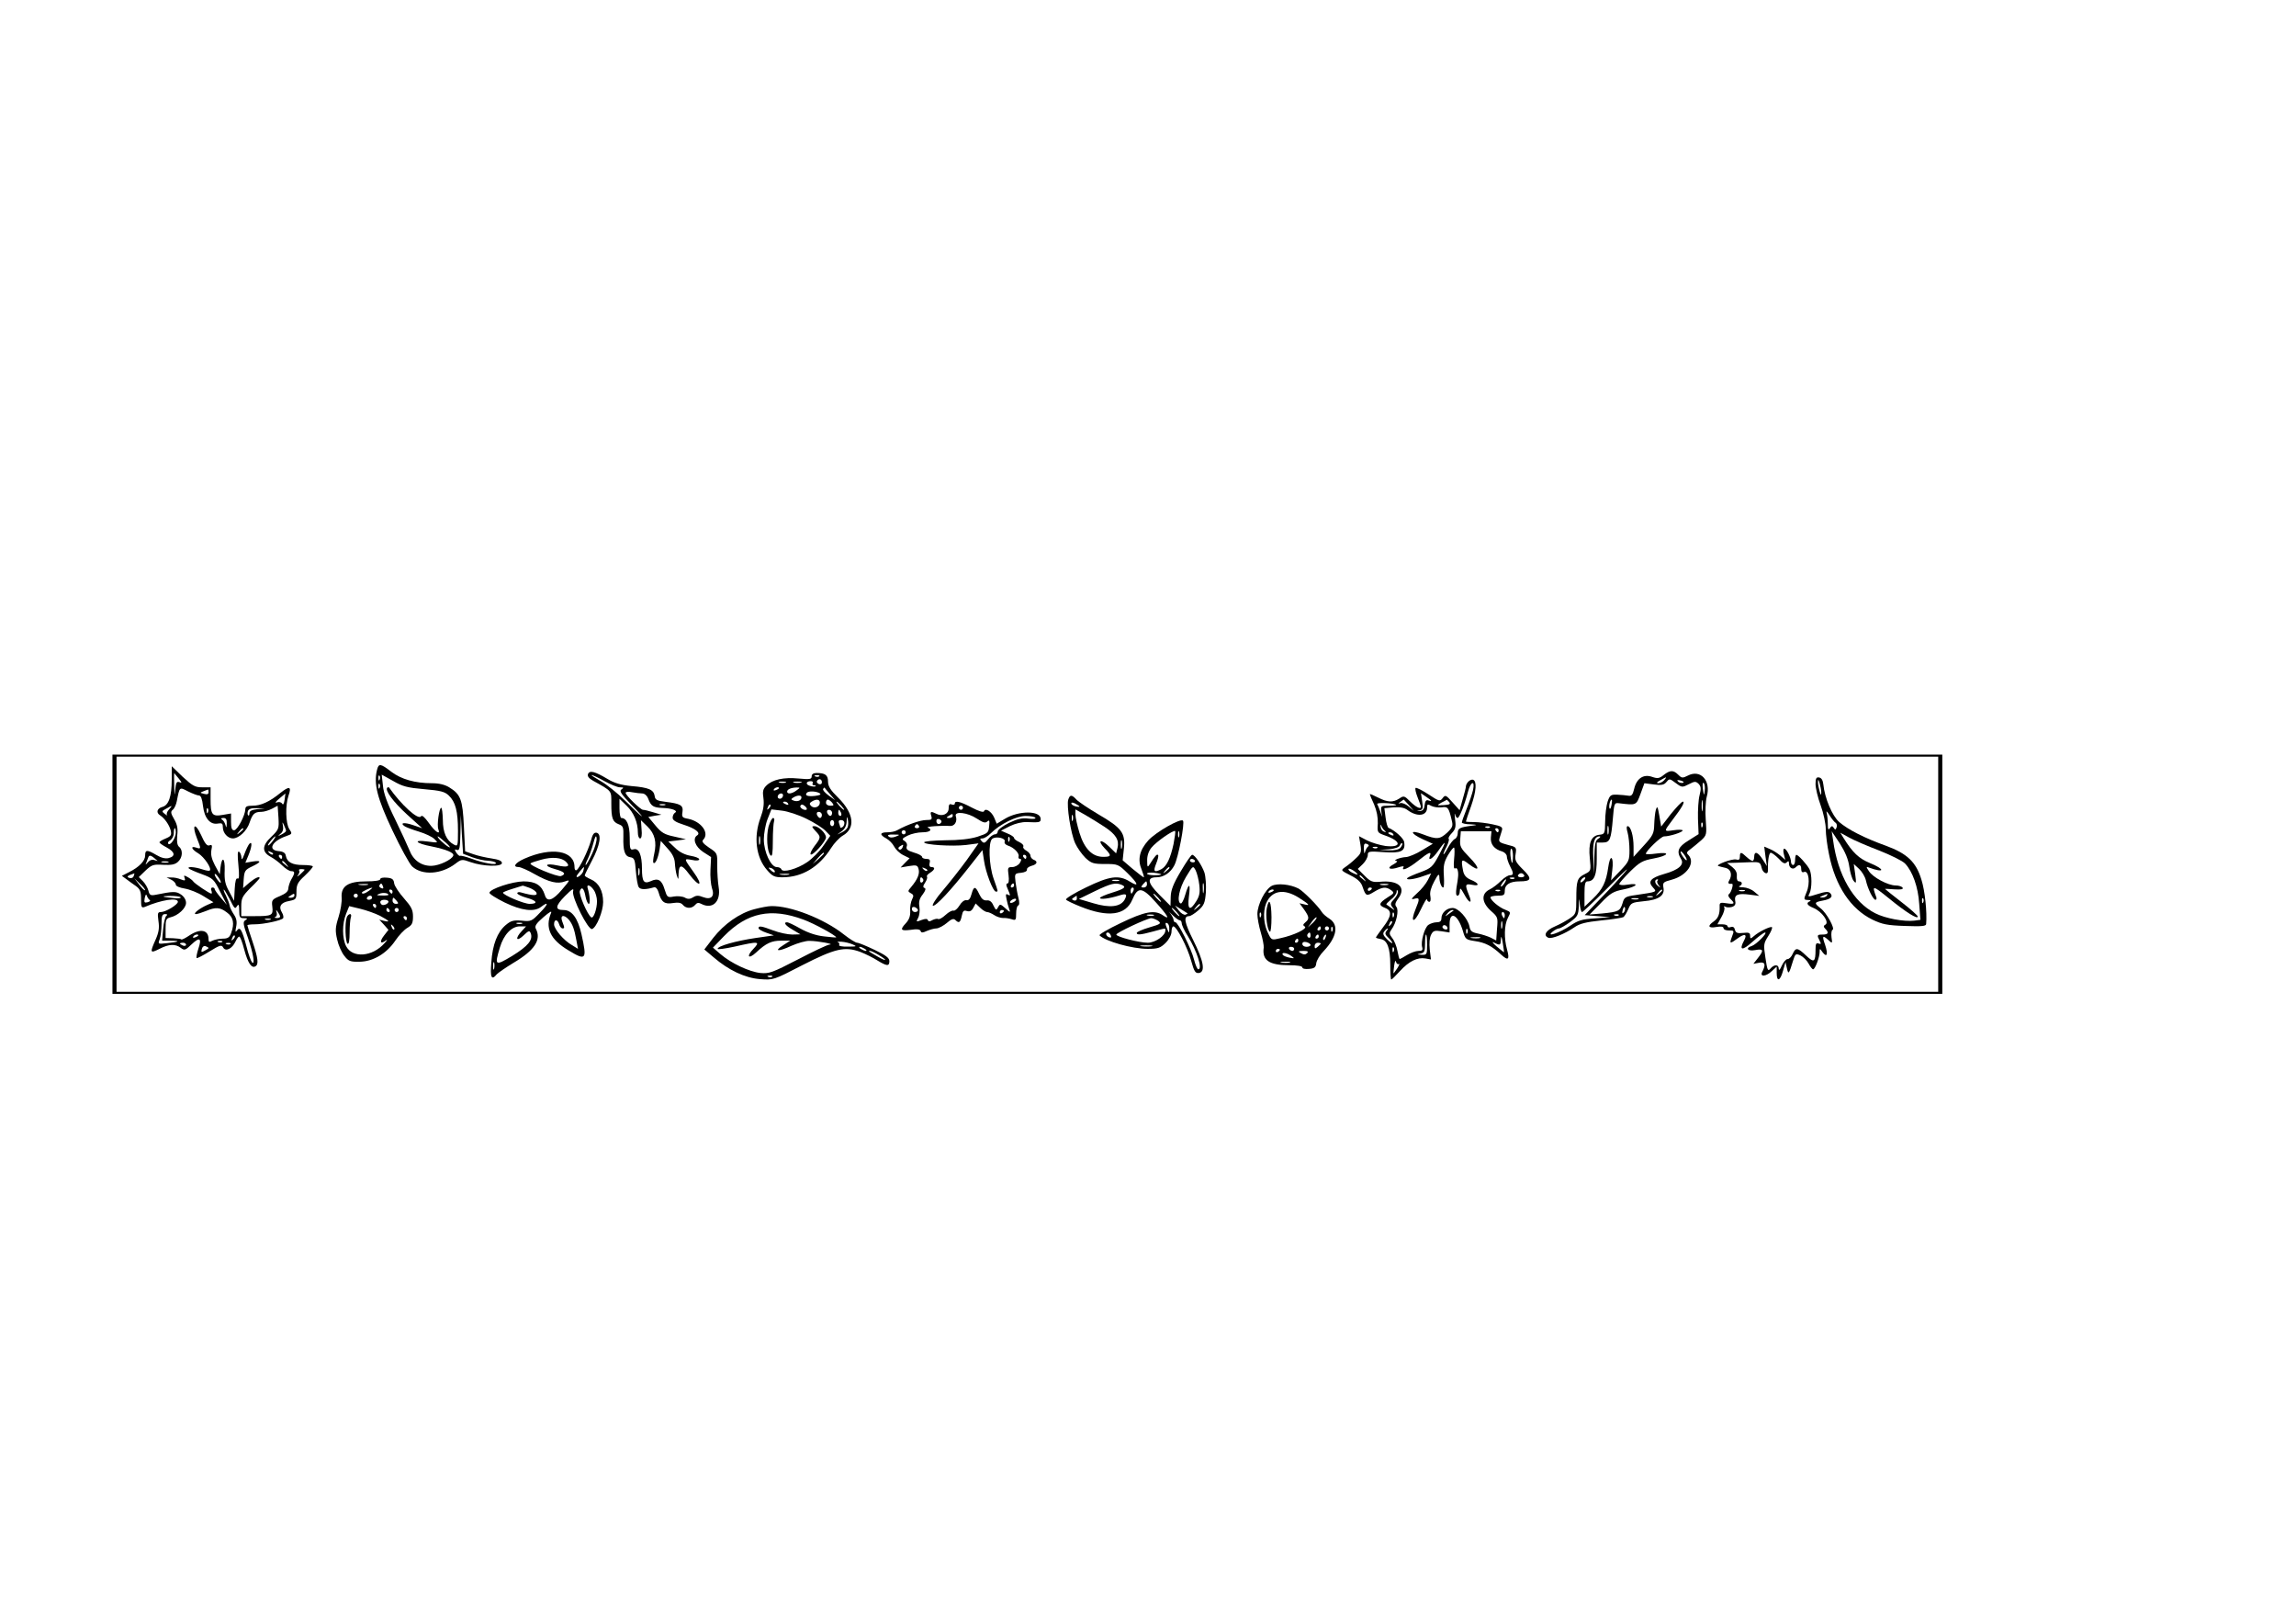 <?xml version="1.0" encoding="UTF-8" standalone="yes"?>
<svg version="1.0" xmlns="http://www.w3.org/2000/svg" width="297mm" height="210mm" viewBox="0 0 1123 794" preserveAspectRatio="xMidYMid meet">
  <g transform="translate(0,794) scale(0.1,-0.1)" fill="#000000" stroke="none">
    <path d="M550 3665 l0 -585 4475 0 4475 0 0 585 0 585 -4475 0 -4475 0 0 -585z
m8930 0 l0 -575 -4455 0 -4455 0 0 575 0 575 4455 0 4455 0 0 -575z"/>
    <path d="M1844 4175 c-17 -68 1 -138 75 -295 40 -85 84 -165 97 -177 49 -45
142 -39 211 13 30 23 33 23 75 8 60 -21 153 -24 153 -4 0 10 -16 17 -50 22
-27 4 -68 13 -90 21 l-40 14 -6 121 c-6 132 -16 158 -72 192 -21 13 -50 20
-84 20 -83 0 -150 19 -199 56 -53 41 -62 42 -70 9z m13 -47 c-3 -8 -6 -5 -6 6
-1 11 2 17 5 13 3 -3 4 -12 1 -19z m217 -47 c81 -7 101 -12 121 -31 33 -31 45
-78 45 -173 0 -75 -1 -77 -20 -67 -36 19 -54 59 -54 121 -1 32 -4 59 -8 59
-10 0 -22 -86 -14 -105 12 -31 -16 -13 -46 30 -21 29 -34 41 -39 33 -13 -20
-97 57 -156 141 -2 2 -6 2 -9 -1 -12 -13 29 -69 98 -132 l73 -66 -44 15 c-44
15 -68 12 -41 -6 8 -5 40 -17 70 -26 30 -9 64 -25 75 -36 20 -19 19 -19 -34
-12 -74 10 -59 -9 20 -24 73 -15 111 -31 106 -45 -7 -20 -68 -49 -106 -50 -50
-1 -90 27 -109 78 -9 22 -41 91 -70 151 -37 74 -56 127 -59 163 l-6 54 56 -31
c46 -27 71 -33 151 -40z m-217 7 c-3 -8 -6 -5 -6 6 -1 11 2 17 5 13 3 -3 4
-12 1 -19z m453 -340 c25 -9 59 -17 77 -17 17 -1 34 -5 38 -10 8 -14 -60 -2
-119 20 -27 10 -52 16 -56 14 -3 -2 -11 5 -18 15 -10 16 -9 18 3 14 13 -5 15
9 17 82 l2 89 5 -95 6 -95 45 -17z m-129 71 c19 -17 25 -27 14 -21 -20 10 -63
52 -53 52 2 0 20 -14 39 -31z"/>
    <path d="M840 4128 c0 -83 -15 -126 -46 -134 -26 -7 -32 -28 -11 -41 22 -14
45 -47 52 -74 5 -22 2 -28 -24 -39 -17 -7 -31 -15 -31 -19 0 -4 16 -15 35 -25
41 -22 45 -43 10 -52 -16 -4 -37 1 -60 15 -46 27 -55 26 -55 -2 0 -27 -29 -57
-79 -82 l-35 -18 22 -16 c11 -9 33 -24 47 -34 20 -15 25 -26 25 -64 0 -39 2
-44 18 -38 81 35 162 47 162 25 0 -14 -60 -50 -83 -50 -16 0 -17 -6 -12 -44 5
-33 2 -55 -14 -91 -29 -65 -27 -68 19 -45 46 24 78 25 104 5 18 -14 23 -12 53
17 40 38 51 31 33 -22 -7 -22 -11 -42 -8 -45 2 -2 30 12 62 32 52 32 60 34 68
19 12 -21 44 -5 60 30 6 13 14 24 18 24 5 0 16 -29 25 -65 18 -66 36 -92 55
-80 16 10 12 40 -15 121 -14 41 -25 77 -25 79 0 3 16 5 35 5 45 0 133 19 140
30 3 5 0 18 -6 28 -18 29 -5 49 35 56 34 7 36 9 36 46 0 33 6 46 40 77 22 21
40 41 40 46 0 4 -22 7 -48 7 -53 0 -78 14 -84 45 -2 14 -12 21 -36 23 -54 5
-32 49 37 73 31 11 31 12 16 35 -18 27 -20 116 -4 163 16 45 5 49 -39 14 -54
-44 -96 -63 -137 -63 -27 0 -35 -4 -35 -17 -1 -31 -39 -103 -55 -103 -11 0
-15 11 -15 41 l0 41 -41 -7 c-52 -9 -59 1 -59 78 l0 57 -41 0 c-35 0 -47 7
-95 51 l-54 52 0 -65z m35 4 c15 -19 16 -22 3 -17 -14 5 -17 -1 -21 -37 -3
-34 -4 -29 -5 21 -1 35 -1 62 1 60 1 -2 11 -14 22 -27z m98 -82 c10 0 16 -17
20 -52 7 -60 36 -93 74 -85 19 3 23 0 23 -19 0 -27 24 -54 49 -54 29 0 69 37
82 78 14 42 24 52 57 52 13 0 36 7 52 15 l28 15 4 -58 c3 -55 2 -58 -35 -94
-46 -43 -47 -74 -3 -98 15 -8 41 -27 56 -42 16 -16 36 -28 44 -28 19 0 20 -8
1 -40 -8 -14 -14 -34 -15 -45 0 -14 -13 -25 -41 -37 -39 -16 -41 -20 -37 -52
5 -43 -2 -46 -88 -46 l-64 0 0 46 c0 42 5 51 45 92 25 24 45 46 45 48 0 11
-22 1 -50 -22 l-31 -27 3 44 c3 40 7 46 41 62 46 22 48 31 2 24 l-35 -6 15 36
c17 41 20 72 5 57 -5 -5 -16 -27 -24 -49 -10 -28 -15 -33 -15 -18 -1 12 -6 25
-12 28 -7 5 -8 -15 -3 -65 5 -52 4 -71 -4 -66 -7 4 -12 -13 -14 -51 l-3 -58
-24 45 c-20 36 -24 57 -22 105 2 62 -14 70 -21 10 l-3 -30 -24 44 c-16 31 -21
53 -17 74 5 24 3 28 -10 23 -11 -4 -22 9 -41 52 -30 64 -46 49 -19 -19 20 -50
20 -52 -4 -44 -30 10 -24 -8 10 -28 29 -18 67 -74 56 -84 -3 -3 -19 0 -37 6
-36 12 -76 15 -65 4 4 -4 33 -17 64 -28 54 -20 59 -25 89 -86 l33 -64 -30 35
c-16 19 -30 38 -30 43 0 4 -5 7 -11 7 -6 0 -9 -7 -5 -15 3 -8 3 -15 0 -15 -9
0 -82 49 -89 60 -3 5 -16 15 -27 21 -18 10 -20 9 -15 -4 5 -14 2 -15 -19 -7
-14 6 -35 10 -47 9 l-22 0 23 -11 c12 -6 22 -17 22 -24 0 -7 18 -15 43 -19 24
-4 65 -20 92 -37 l49 -30 -30 -13 c-38 -17 -73 -44 -56 -45 7 0 29 7 49 15 48
20 69 19 103 -7 32 -23 38 -55 20 -102 -7 -20 -16 -26 -40 -26 -17 0 -40 -5
-51 -10 -16 -9 -19 -7 -19 8 0 45 -40 53 -93 18 -19 -13 -37 -22 -40 -20 -2 3
-21 5 -41 6 l-36 1 0 48 c0 41 3 48 23 53 39 9 77 45 77 71 0 15 -10 31 -25
41 -24 16 -37 16 -126 -2 -22 -4 -28 -1 -33 21 -4 14 -16 35 -27 46 l-20 20
33 32 c30 28 38 31 86 28 40 -2 58 1 73 15 22 20 25 57 5 73 -9 8 -12 25 -9
56 4 33 0 53 -15 79 -17 29 -18 37 -7 46 8 6 17 26 20 43 14 71 12 69 55 47
22 -11 46 -20 53 -20z m47 16 c0 -10 -7 -12 -22 -8 -21 5 -21 6 -2 13 10 4 20
8 22 8 1 1 2 -5 2 -13z m372 -37 c-3 -20 -7 -27 -12 -19 -5 8 -16 10 -26 6
-11 -4 -6 4 11 18 17 14 30 25 31 26 0 0 -2 -14 -4 -31z m-565 -47 c-10 -10
-14 -23 -10 -27 5 -5 0 -3 -10 4 -17 13 -16 15 5 26 32 18 33 18 15 -3z m190
-14 c-3 -8 -6 -5 -6 6 -1 11 2 17 5 13 3 -3 4 -12 1 -19z m241 15 c-27 -3 -38
-9 -38 -20 0 -9 -3 -14 -6 -10 -4 3 -4 13 -1 22 5 10 18 14 44 13 l38 -1 -37
-4z m-149 -70 c-1 -22 -2 -23 -6 -8 -3 11 -10 23 -17 27 -7 5 -5 8 7 8 12 0
17 -7 16 -27z m290 -35 c1 -4 -9 -12 -21 -18 -20 -10 -21 -10 -6 3 11 8 15 22
12 38 -4 21 -3 22 5 4 5 -11 10 -23 10 -27z m-539 -10 c-1 -27 -27 -65 -37
-54 -4 4 0 12 10 17 9 6 17 21 17 34 0 14 2 25 5 25 3 0 5 -10 5 -22z m330 18
c0 -2 -8 -10 -17 -17 -16 -13 -17 -12 -4 4 13 16 21 21 21 13z m143 -60 c-10
-13 -20 -22 -22 -20 -4 4 29 44 36 44 2 0 -4 -11 -14 -24z m2 -64 c-3 -3 -11
0 -18 7 -9 10 -8 11 6 5 10 -3 15 -9 12 -12z m-565 -31 c3 -2 -3 -1 -14 3 -12
4 -24 0 -33 -11 -8 -10 -13 -13 -10 -8 2 6 7 18 11 29 6 18 13 16 46 -13z
m610 19 c0 -5 -2 -10 -4 -10 -3 0 -8 5 -11 10 -3 6 -1 10 4 10 6 0 11 -4 11
-10z m-557 -27 c-7 -2 -21 -2 -30 0 -10 3 -4 5 12 5 17 0 24 -2 18 -5z m578
-10 c13 -16 12 -17 -3 -4 -10 7 -18 15 -18 17 0 8 8 3 21 -13z m89 -26 c0 -2
-10 -12 -22 -23 -14 -12 -18 -13 -10 -3 6 9 9 19 5 22 -3 4 1 7 10 7 10 0 17
-2 17 -3z m-836 -31 c-3 -9 -12 -12 -22 -9 -15 6 -9 11 25 22 1 1 0 -5 -3 -13z
m426 -30 c0 -6 -7 -1 -15 10 -8 10 -15 23 -15 28 0 6 7 1 15 -10 8 -10 15 -23
15 -28z m-371 -39 c-2 -3 -15 10 -28 27 l-24 31 28 -27 c16 -15 27 -29 24 -31z
m412 -39 c27 -54 28 -55 39 -38 7 11 10 5 10 -22 0 -33 3 -38 23 -38 18 0 19
-2 7 -10 -13 -8 -11 -20 13 -87 26 -75 36 -137 19 -118 -5 6 -17 39 -26 75
-22 83 -32 101 -47 80 -8 -11 -9 -7 -4 18 5 23 2 41 -11 60 -10 15 -20 35 -21
45 -2 10 -10 31 -18 48 -9 16 -13 29 -10 29 2 0 14 -19 26 -42z m-389 -9 c5
-3 1 -8 -10 -11 -16 -4 -18 -1 -14 21 4 17 7 21 10 11 3 -8 9 -18 14 -21z
m708 21 c0 -5 -8 -10 -17 -10 -15 0 -16 2 -3 10 19 12 20 12 20 0z m-556 -8
c2 -4 -12 -6 -32 -4 -62 6 -69 10 -20 11 26 0 49 -3 52 -7z m486 -94 c0 -5 -8
-8 -17 -7 -10 0 -13 3 -6 5 7 3 9 13 6 22 -4 15 -3 15 6 2 6 -8 11 -18 11 -22z
m-556 4 c-6 -4 -13 -33 -16 -64 l-5 -58 40 0 c52 0 45 -6 -15 -12 -46 -5 -46
-5 -37 19 5 13 9 47 9 74 0 40 3 49 18 49 10 0 13 -3 6 -8z m509 -19 c-7 -2
-19 -2 -25 0 -7 3 -2 5 12 5 14 0 19 -2 13 -5z m-353 -77 c0 -2 -7 -7 -16 -10
-8 -3 -12 -2 -9 4 6 10 25 14 25 6z m171 -19 c-10 -9 -11 -8 -5 6 3 10 9 15
12 12 3 -3 0 -11 -7 -18z m-54 -13 c-3 -3 -12 -4 -19 -1 -8 3 -5 6 6 6 11 1
17 -2 13 -5z m-177 -14 c0 -5 -7 -7 -15 -4 -8 4 -15 8 -15 10 0 2 7 4 15 4 8
0 15 -4 15 -10z m217 4 c-3 -3 -12 -4 -19 -1 -8 3 -5 6 6 6 11 1 17 -2 13 -5z
m-107 -20 c0 -2 -9 -8 -19 -13 -16 -9 -18 -8 -14 8 3 12 11 17 19 14 8 -3 14
-7 14 -9z"/>
    <path d="M2876 4155 c-4 -11 4 -21 25 -33 94 -52 89 -47 89 -111 0 -73 6 -90
37 -102 21 -8 23 -14 22 -61 -2 -69 7 -96 34 -100 19 -3 23 -10 27 -68 3 -36
9 -71 14 -78 8 -13 34 -13 75 -1 8 2 17 -7 22 -24 13 -48 29 -60 70 -53 26 4
40 2 49 -9 16 -19 44 -19 60 0 9 11 17 12 30 5 55 -29 97 11 85 82 -4 24 -7
71 -7 104 1 62 1 62 -40 89 -29 20 -37 30 -29 38 33 33 -9 90 -73 103 -29 5
-32 9 -28 33 5 33 -9 41 -83 50 -42 5 -51 10 -53 29 -5 30 -28 41 -113 48 -53
5 -85 15 -118 35 -62 37 -87 43 -95 24z m81 -35 c29 -16 63 -30 75 -30 19 0
20 -2 8 -10 -12 -8 -3 -22 50 -77 80 -82 59 -69 -33 22 -37 37 -91 80 -120 96
-28 16 -48 29 -43 29 5 0 33 -13 63 -30z m184 -60 c12 0 24 -11 30 -27 13 -35
25 -42 69 -44 45 -1 78 -13 62 -23 -7 -4 -12 -15 -12 -25 0 -12 16 -22 54 -34
57 -18 85 -40 66 -52 -24 -15 -10 -55 29 -81 l39 -25 -3 -61 c-2 -33 2 -74 7
-90 15 -41 -3 -60 -43 -45 -22 9 -34 9 -49 -1 -15 -9 -26 -10 -41 -1 -12 6
-36 8 -53 5 -31 -6 -33 -4 -45 34 -14 47 -32 58 -68 41 -34 -15 -43 -2 -43 61
0 66 -15 102 -40 95 -18 -5 -20 0 -20 58 0 61 -15 95 -41 95 -5 0 -9 21 -9 47
l0 47 35 -34 c35 -34 55 -81 55 -132 0 -16 5 -28 11 -28 7 0 10 17 7 45 l-3
44 32 -31 c36 -35 46 -76 33 -133 -5 -22 -7 -42 -4 -44 9 -9 23 23 30 65 l6
42 34 -38 c24 -26 34 -48 35 -71 1 -19 5 -45 9 -59 8 -24 8 -24 9 7 2 48 15
48 52 -2 52 -68 71 -58 21 11 -48 67 -48 66 -8 59 22 -5 36 -3 36 3 0 6 -19
13 -42 17 -28 5 -55 18 -76 39 l-33 31 43 5 43 6 -57 13 c-48 10 -63 19 -92
54 l-35 42 32 6 32 5 -40 12 c-22 7 -44 12 -50 12 -12 0 -85 71 -85 83 0 5 14
7 31 3 17 -3 40 -6 50 -6z m112 -57 c-7 -2 -19 -2 -25 0 -7 3 -2 5 12 5 14 0
19 -2 13 -5z m-126 -340 c-3 -10 -5 -4 -5 12 0 17 2 24 5 18 2 -7 2 -21 0 -30z"/>
    <path d="M8137 4150 c-21 -17 -30 -18 -56 -9 -42 15 -76 -7 -88 -58 -7 -30
-13 -37 -29 -34 -10 2 -35 4 -54 5 -31 1 -36 -2 -47 -34 -6 -19 -12 -63 -12
-97 -1 -60 -2 -62 -28 -65 -40 -4 -55 -40 -47 -115 6 -61 6 -62 -24 -77 -38
-19 -42 -32 -42 -121 0 -70 -2 -75 -29 -94 -16 -11 -49 -30 -75 -41 -45 -19
-60 -45 -32 -56 17 -6 79 19 126 51 27 19 57 26 132 34 54 5 102 13 108 16 6
4 16 21 24 39 13 31 17 33 76 39 73 6 104 28 96 67 -4 24 -1 27 40 38 75 20
118 83 82 121 -11 10 -8 16 11 29 13 10 36 29 52 43 27 25 27 29 22 100 -3 41
-1 91 5 113 22 78 -30 136 -93 103 -25 -13 -30 -12 -46 4 -24 24 -40 24 -72
-1z m3 -25 c-7 -8 -20 -15 -29 -15 -11 0 -8 5 9 14 33 19 35 19 20 1z m59 -16
c27 -20 30 -20 61 -4 29 15 34 15 48 2 12 -13 13 -23 5 -55 -6 -22 -9 -74 -8
-116 l3 -75 -49 -31 c-51 -31 -60 -53 -37 -90 18 -28 -11 -54 -83 -74 -66 -19
-81 -37 -54 -66 20 -22 22 -21 -85 -37 -51 -7 -56 -11 -64 -40 -12 -38 -19
-42 -100 -50 l-61 -5 55 56 c47 49 61 57 112 67 65 13 81 33 18 23 -22 -4 -40
-2 -40 3 0 5 24 32 53 61 47 46 61 54 115 64 75 14 84 34 12 24 -27 -4 -50 -4
-50 -1 0 13 74 85 89 85 27 0 91 20 91 29 0 4 -20 5 -45 1 -48 -7 -48 -7 -5
50 46 60 63 90 51 90 -6 0 -32 -28 -59 -61 l-47 -61 -9 53 c-8 46 -10 50 -17
29 -4 -14 -7 -46 -8 -72 -1 -43 -6 -54 -51 -103 l-50 -55 0 49 c0 54 -14 101
-29 101 -6 0 -6 -12 0 -32 5 -18 9 -57 9 -86 0 -49 -3 -56 -45 -100 l-45 -47
6 51 c4 30 2 54 -4 58 -5 3 -12 -16 -16 -46 -10 -71 -27 -107 -75 -153 l-41
-39 0 62 c0 47 3 62 14 62 34 0 46 30 46 111 l0 79 29 0 c36 0 41 14 50 120 6
73 7 75 31 72 84 -10 83 -11 104 46 l19 52 46 -6 c36 -5 50 -2 60 10 17 20 16
20 50 -5z m32 3 c-7 -2 -18 1 -23 6 -8 8 -4 9 13 5 13 -4 18 -8 10 -11z m107
-38 c-3 -27 -4 -26 -9 8 -3 22 -1 34 4 29 5 -5 7 -21 5 -37z m-11 -96 c-2 -13
-4 -3 -4 22 0 25 2 35 4 23 2 -13 2 -33 0 -45z m-445 25 c-3 -16 -7 -22 -10
-15 -4 13 4 42 11 42 2 0 2 -12 -1 -27z m445 -105 c-3 -8 -6 -5 -6 6 -1 11 2
17 5 13 3 -3 4 -12 1 -19z m-460 -35 c-3 -10 -5 -2 -5 17 0 19 2 27 5 18 2
-10 2 -26 0 -35z m-49 -24 c-15 -8 -18 -26 -20 -92 l-2 -82 -3 78 c-4 78 5
107 31 107 6 0 3 -5 -6 -11z m432 -103 c0 -6 -7 -1 -15 10 -8 10 -15 23 -15
28 0 6 7 1 15 -10 8 -10 15 -23 15 -28z m-331 -93 c-23 -27 -71 -77 -106 -113
l-62 -65 62 -5 62 -5 -75 -6 c-63 -4 -82 -10 -120 -36 -50 -34 -123 -59 -86
-29 11 9 25 16 31 16 7 0 31 14 53 30 38 28 42 34 44 78 1 43 2 44 5 10 2 -21
7 -38 11 -38 4 0 54 47 112 105 110 111 142 137 69 58z m-171 -7 c-7 -8 -15
-12 -17 -11 -5 6 10 25 20 25 5 0 4 -6 -3 -14z m359 -3 c-4 -3 -1 -13 6 -22
11 -14 10 -14 -5 -2 -16 12 -16 31 -1 31 4 0 3 -3 0 -7z m23 -47 c0 -2 -8 -10
-17 -17 -16 -13 -17 -12 -4 4 13 16 21 21 21 13z m-47 -33 c-7 -2 -19 -2 -25
0 -7 3 -2 5 12 5 14 0 19 -2 13 -5z m-70 -10 c-7 -2 -21 -2 -30 0 -10 3 -4 5
12 5 17 0 24 -2 18 -5z m-71 -65 c-8 -8 -9 -4 -5 13 4 13 8 18 11 10 2 -7 -1
-18 -6 -23z m-25 -14 c-3 -3 -12 -4 -19 -1 -8 3 -5 6 6 6 11 1 17 -2 13 -5z"/>
    <path d="M3970 4144 c0 -15 -9 -16 -64 -11 -73 7 -128 -5 -158 -35 -16 -16
-19 -28 -14 -61 4 -30 0 -57 -14 -95 -35 -93 -23 -195 32 -257 26 -30 36 -35
75 -35 97 0 179 50 238 143 15 24 41 51 56 60 65 37 56 109 -21 186 -38 37
-50 56 -50 79 0 32 -14 42 -56 42 -16 0 -24 -6 -24 -16z m37 0 c-3 -3 -12 -4
-19 -1 -8 3 -5 6 6 6 11 1 17 -2 13 -5z m13 -29 c0 -9 -6 -12 -15 -9 -8 4 -12
10 -9 15 8 14 24 10 24 -6z m-177 -2 c-7 -2 -21 -2 -30 0 -10 3 -4 5 12 5 17
0 24 -2 18 -5z m75 0 c-10 -2 -26 -2 -35 0 -10 3 -2 5 17 5 19 0 27 -2 18 -5z
m57 -3 c-3 -5 -1 -10 6 -10 7 0 10 -2 8 -5 -3 -2 -15 -2 -27 2 -23 6 -21 23 4
23 8 0 12 -4 9 -10z m-165 -24 c0 -2 -7 -7 -16 -10 -8 -3 -12 -2 -9 4 6 10 25
14 25 6z m86 -11 c-22 -17 -46 -20 -46 -6 0 11 18 19 45 20 20 0 20 0 1 -14z
m164 -19 l25 -29 -32 23 c-18 13 -30 27 -27 32 3 5 7 8 8 6 0 -2 12 -16 26
-32z m-51 5 c9 -6 2 -10 -23 -13 -36 -4 -52 2 -39 16 9 9 46 7 62 -3z m-179
-9 c0 -13 -12 -22 -22 -16 -10 6 -1 24 13 24 5 0 9 -4 9 -8z m90 -11 c0 -15
-19 -23 -38 -16 -14 5 -14 7 -2 15 19 12 40 13 40 1z m90 -26 c0 -21 -28 -31
-43 -16 -9 9 -8 14 3 21 22 14 40 12 40 -5z m60 0 c10 -13 9 -15 -9 -15 -12 0
-21 6 -21 15 0 8 4 15 9 15 5 0 14 -7 21 -15z m-215 -5 c3 -6 -1 -7 -9 -4 -18
7 -21 14 -7 14 6 0 13 -4 16 -10z m260 -10 c10 -11 16 -20 13 -20 -3 0 -13 9
-23 20 -10 11 -16 20 -13 20 3 0 13 -9 23 -20z m-354 -13 c-10 -9 -11 -8 -5 6
3 10 9 15 12 12 3 -3 0 -11 -7 -18z m185 -5 c-9 -9 -37 8 -31 18 5 8 11 7 21
-1 8 -6 12 -14 10 -17z m-1 -46 c39 -19 81 -46 93 -59 l23 -24 -34 -49 c-18
-27 -54 -63 -79 -80 -50 -34 -120 -53 -126 -35 -2 6 -12 11 -23 11 -28 0 -63
74 -63 135 0 28 8 73 18 99 l19 48 51 -6 c28 -3 83 -21 121 -40z m125 29 c0
-8 -4 -15 -9 -15 -5 0 -11 7 -15 15 -3 9 0 15 9 15 8 0 15 -7 15 -15z m44 0
c3 -8 1 -15 -4 -15 -6 0 -10 7 -10 15 0 8 2 15 4 15 2 0 6 -7 10 -15z m-94
-10 c0 -8 -4 -15 -9 -15 -5 0 -11 7 -15 15 -3 9 0 15 9 15 8 0 15 -7 15 -15z
m126 -60 c-3 -8 -15 -19 -28 -25 l-23 -11 23 17 c14 10 23 28 23 48 1 24 3 26
6 8 3 -13 2 -30 -1 -37z m-66 20 c0 -8 -4 -15 -10 -15 -5 0 -10 7 -10 15 0 8
5 15 10 15 6 0 10 -7 10 -15z m50 1 c0 -8 -4 -18 -10 -21 -5 -3 -10 -4 -10 -1
0 2 -3 11 -6 20 -4 11 -1 16 10 16 9 0 16 -6 16 -14z m-413 -103 c-3 -10 -5
-2 -5 17 0 19 2 27 5 18 2 -10 2 -26 0 -35z m313 -46 c0 -2 -12 -14 -27 -28
l-28 -24 24 28 c23 25 31 32 31 24z m-240 -89 c0 -6 -6 -5 -15 2 -8 7 -15 14
-15 16 0 2 7 1 15 -2 8 -4 15 -11 15 -16z m68 -15 c-10 -2 -28 -2 -40 0 -13 2
-5 4 17 4 22 1 32 -1 23 -4z"/>
    <path d="M3759 3898 c-12 -48 -7 -124 10 -141 8 -8 11 11 11 70 0 45 3 88 6
97 3 9 1 16 -5 16 -5 0 -15 -19 -22 -42z"/>
    <path d="M3988 3877 c28 -29 28 -33 -4 -74 -14 -19 -23 -37 -19 -41 9 -9 75
64 75 83 0 20 -36 55 -57 55 -14 0 -13 -3 5 -23z"/>
    <path d="M8880 4106 c0 -19 11 -66 25 -104 14 -38 25 -90 25 -116 0 -26 7 -82
16 -124 31 -155 106 -267 212 -319 48 -23 72 -28 159 -31 82 -3 103 -1 104 9
5 58 -6 164 -23 217 -26 87 -70 128 -173 166 -106 38 -186 79 -229 116 -35 31
-71 117 -78 185 -2 19 -9 31 -20 33 -14 3 -18 -4 -18 -32z m28 -41 c0 -16 -2
-15 -8 5 -4 14 -8 34 -8 45 0 16 2 15 8 -5 4 -14 8 -34 8 -45z m71 -149 c5 -4
7 -14 4 -22 -5 -13 -7 -13 -14 -2 -7 11 -11 10 -19 -2 -7 -11 -10 -6 -10 22 0
20 -3 45 -6 55 -3 10 3 4 14 -13 11 -18 25 -35 31 -38z m66 -213 c4 -28 13
-60 21 -70 13 -16 14 -13 8 32 l-7 50 26 -24 c14 -13 29 -38 33 -55 9 -42 36
-96 47 -96 5 0 7 6 4 13 -22 60 -19 59 62 -6 83 -68 141 -104 141 -89 0 5 -36
37 -80 71 -44 34 -80 63 -80 64 0 1 21 0 46 -2 32 -2 44 0 40 8 -4 6 -19 11
-34 11 -38 0 -112 40 -131 70 -14 21 -14 23 -1 18 79 -29 83 -10 5 22 -53 22
-83 50 -128 122 l-16 26 42 -23 c23 -13 90 -42 148 -64 58 -23 115 -51 127
-64 37 -39 64 -115 69 -197 l6 -78 -29 -4 c-52 -6 -143 11 -192 36 -107 54
-183 186 -206 356 l-7 45 40 -60 c26 -41 41 -77 46 -112z m362 -175 c-3 -8 -6
-5 -6 6 -1 11 2 17 5 13 3 -3 4 -12 1 -19z"/>
    <path d="M7182 4118 c-7 -7 -12 -17 -12 -23 0 -6 -7 -35 -16 -64 l-15 -53 -35
39 c-32 36 -35 37 -48 20 -13 -17 -17 -16 -70 19 -31 20 -59 34 -62 31 -4 -3
1 -24 10 -47 9 -22 16 -43 16 -45 0 -14 -25 -2 -52 25 -29 29 -32 30 -54 15
-31 -20 -57 -19 -104 5 -22 11 -40 19 -40 16 0 -2 9 -25 21 -50 13 -31 19 -63
18 -93 -3 -44 -2 -45 34 -58 82 -28 85 -61 4 -52 -27 4 -68 16 -90 27 l-40 21
7 -41 c6 -37 3 -44 -23 -68 -15 -15 -39 -34 -51 -42 -23 -16 -23 -16 26 -41
36 -18 52 -34 59 -57 15 -44 19 -46 56 -23 40 24 58 26 83 8 17 -13 16 -15
-18 -36 -42 -27 -45 -38 -11 -51 34 -13 32 -40 -10 -94 -19 -26 -35 -48 -35
-50 0 -3 10 -6 22 -8 33 -4 48 -44 48 -125 0 -40 2 -73 5 -73 3 0 22 19 43 42
43 47 85 68 124 61 l27 -5 -6 49 c-3 31 -1 58 7 73 10 19 17 21 51 16 l39 -6
0 40 c0 69 41 48 65 -32 12 -41 14 -43 59 -50 50 -7 83 -24 128 -66 35 -32 43
-25 29 25 -15 54 -14 119 4 154 15 29 15 29 -12 40 -30 11 -73 47 -73 61 0 4
16 8 35 8 31 0 35 3 35 25 0 29 25 45 72 45 59 0 63 13 17 58 -37 37 -41 46
-36 76 5 33 4 34 -40 45 -38 10 -44 15 -39 31 3 11 9 29 12 39 5 16 -2 21 -46
30 -28 6 -69 11 -90 11 -22 0 -40 1 -40 3 0 2 11 36 26 77 25 72 28 120 9 127
-6 2 -16 -2 -23 -9z m23 -40 c-4 -18 -18 -60 -31 -92 -13 -33 -24 -63 -24 -68
0 -4 19 -9 43 -9 32 -2 35 -3 12 -6 -65 -8 -75 -13 -75 -37 0 -13 -7 -26 -15
-29 -7 -3 -23 -23 -34 -44 -11 -21 -20 -34 -21 -30 0 4 7 22 16 38 8 17 13 33
10 37 -4 3 3 16 15 28 18 19 21 31 16 66 -3 24 -3 35 0 26 2 -10 8 -18 12 -18
9 0 34 63 51 128 13 50 35 59 25 10z m-205 -54 c0 -2 -6 -1 -14 2 -10 4 -16
-3 -18 -23 -2 -20 -9 -28 -23 -29 -17 -1 -18 0 -1 3 15 4 17 11 12 44 l-6 40
25 -17 c14 -9 25 -18 25 -20z m-109 -21 l24 -28 -25 21 c-14 12 -32 19 -40 17
-13 -4 -13 -3 0 6 8 6 15 11 16 11 0 0 11 -12 25 -27z m197 15 c8 -10 2 -13
-26 -15 -35 -2 -36 -2 -12 12 14 7 26 13 26 14 1 1 6 -5 12 -11z m-259 -14 c2
-2 -14 -4 -36 -4 -38 0 -40 -1 -37 -27 l4 -28 -9 27 c-5 14 -12 31 -15 36 -5
9 83 5 93 -4z m222 -12 c30 5 35 -1 49 -61 8 -30 5 -37 -22 -63 -36 -33 -51
-34 -118 -8 -65 25 -66 6 -1 -24 l49 -22 -53 -32 c-29 -18 -64 -32 -77 -33
-28 -1 -70 -17 -48 -19 8 0 2 -8 -15 -17 -36 -19 -18 -29 26 -14 18 6 27 6 24
1 -14 -23 24 -7 70 30 54 43 68 49 59 25 -12 -30 14 -14 41 25 40 58 41 49 3
-22 -31 -57 -37 -63 -90 -83 -31 -11 -60 -24 -64 -28 -12 -12 31 -8 75 8 l41
14 -16 -32 c-9 -18 -32 -47 -53 -65 -29 -27 -32 -32 -13 -27 26 7 27 0 6 -50
-28 -68 -8 -73 24 -5 17 36 31 59 31 53 1 -7 6 -13 12 -13 6 0 8 11 5 28 -4
18 3 42 19 72 18 34 24 40 25 23 0 -27 10 -53 19 -53 4 0 5 26 3 58 -3 47 0
65 20 100 14 23 27 40 30 37 3 -3 3 -28 0 -57 -3 -37 -2 -49 7 -44 9 6 16 -18
12 -46 0 -4 -3 -25 -7 -47 -4 -28 -3 -41 5 -41 6 0 11 10 11 23 1 18 4 15 21
-15 25 -48 43 -50 23 -3 -20 50 -18 55 18 48 38 -8 32 9 -11 26 -20 9 -31 22
-35 43 -11 57 -8 61 29 32 54 -41 55 -20 1 35 -42 43 -47 52 -44 87 l3 39 75
0 75 0 -3 -30 c-3 -33 16 -58 56 -69 12 -4 22 -15 22 -24 0 -9 7 -30 15 -46
19 -36 19 -46 0 -46 -9 0 -28 -12 -43 -27 -15 -15 -40 -35 -57 -43 -42 -21
-38 -64 8 -105 33 -29 34 -32 29 -87 l-4 -57 -27 14 c-15 7 -43 16 -63 20 -29
6 -37 12 -41 35 -8 39 -54 90 -82 90 -29 0 -55 -24 -55 -51 0 -13 -7 -19 -23
-19 -13 0 -31 -6 -41 -13 -19 -14 -38 -83 -30 -109 4 -14 0 -18 -18 -18 -13 0
-38 -9 -56 -20 -18 -11 -34 -20 -36 -20 -2 0 -7 18 -11 40 -4 22 -15 50 -25
62 -16 21 -16 26 -4 43 24 32 37 94 24 110 -9 11 -6 21 10 43 39 53 -1 89 -91
80 -36 -3 -46 1 -74 29 l-34 34 25 24 c13 13 24 33 24 44 0 18 5 19 78 14 85
-6 107 4 100 49 -2 18 -45 57 -77 70 -4 2 -11 24 -14 50 l-6 46 46 4 c32 2 53
-2 67 -13 47 -35 96 -30 96 12 0 17 3 18 21 8 12 -6 34 -9 50 -7z m-277 -115
c7 -6 6 -7 -4 -4 -8 2 -16 12 -17 23 -2 13 -1 15 4 4 3 -8 11 -19 17 -23z
m513 17 c-3 -3 -12 -4 -19 -1 -8 3 -5 6 6 6 11 1 17 -2 13 -5z m43 -14 c0 -5
-2 -10 -4 -10 -3 0 -8 5 -11 10 -3 6 -1 10 4 10 6 0 11 -4 11 -10z m-515 -20
c3 -6 -1 -7 -9 -4 -18 7 -21 14 -7 14 6 0 13 -4 16 -10z m-123 -59 c-5 -3 -12
-15 -15 -26 -3 -13 -5 -9 -6 12 -1 26 2 31 15 26 9 -3 11 -9 6 -12z m158 -6
c-8 -10 -28 -14 -59 -13 l-46 2 48 3 c31 3 50 10 54 19 3 8 8 13 11 10 3 -3
-1 -12 -8 -21z m-113 -1 c-3 -3 -12 -4 -19 -1 -8 3 -5 6 6 6 11 1 17 -2 13 -5z
m663 -39 c0 -19 -2 -35 -4 -35 -2 0 -6 16 -8 35 -2 19 0 35 4 35 4 0 8 -16 8
-35z m-760 -92 c0 -1 -11 2 -25 9 -13 6 -22 15 -19 19 4 7 44 -19 44 -28z
m815 -3 c3 -5 -3 -10 -15 -10 -12 0 -18 5 -15 10 3 6 10 10 15 10 5 0 12 -4
15 -10z m-784 -17 c13 -16 12 -17 -3 -4 -10 7 -18 15 -18 17 0 8 8 3 21 -13z
m736 1 c-3 -3 -12 -4 -19 -1 -8 3 -5 6 6 6 11 1 17 -2 13 -5z m-49 -24 c-7
-10 -14 -17 -17 -15 -4 4 18 35 25 35 2 0 -1 -9 -8 -20z m-570 -7 c-10 -2 -26
-2 -35 0 -10 3 -2 5 17 5 19 0 27 -2 18 -5z m-78 -17 c0 -3 -4 -8 -10 -11 -5
-3 -10 -1 -10 4 0 6 5 11 10 11 6 0 10 -2 10 -4z m110 -51 c-20 -21 -21 -27
-9 -42 13 -17 13 -17 -6 -3 -11 8 -22 16 -24 17 -2 2 8 12 22 24 15 11 27 28
28 37 0 12 2 13 6 4 3 -7 -5 -24 -17 -37z m517 39 c-3 -3 -12 -4 -19 -1 -8 3
-5 6 6 6 11 1 17 -2 13 -5z m-228 -97 c-2 -1 -13 -9 -24 -17 -19 -14 -19 -14
-6 3 7 9 18 17 24 17 6 0 8 -1 6 -3z m-292 -29 c-3 -8 -6 -5 -6 6 -1 11 2 17
5 13 3 -3 4 -12 1 -19z m543 7 c0 -8 -2 -15 -4 -15 -2 0 -6 7 -10 15 -3 8 -1
15 4 15 6 0 10 -7 10 -15z m-559 -48 c-10 -9 -11 -8 -5 6 3 10 9 15 12 12 3
-3 0 -11 -7 -18z m546 -14 c-3 -10 -5 -4 -5 12 0 17 2 24 5 18 2 -7 2 -21 0
-30z m-267 -3 c0 -5 -7 -7 -15 -4 -8 4 -12 10 -9 15 6 11 24 2 24 -11z m-299
-13 c-8 -11 -6 -18 9 -32 11 -10 20 -22 20 -26 0 -4 -11 3 -25 17 -21 21 -23
29 -14 40 6 8 14 14 16 14 3 0 0 -6 -6 -13z m396 -9 c-3 -8 -6 -5 -6 6 -1 11
2 17 5 13 3 -3 4 -12 1 -19z m-197 -58 c0 -48 -1 -50 -27 -49 -24 2 -25 2 -5
6 19 4 22 11 22 49 0 24 2 44 5 44 3 0 5 -22 5 -50z m376 -37 c0 0 -17 13 -36
29 -19 17 -25 25 -13 19 31 -16 33 -14 34 17 1 18 4 12 9 -18 4 -25 7 -46 6
-47z m-118 70 c-10 -2 -28 -2 -40 0 -13 2 -5 4 17 4 22 1 32 -1 23 -4z m-421
-65 c-3 -8 -6 -5 -6 6 -1 11 2 17 5 13 3 -3 4 -12 1 -19z m25 -62 c5 4 2 -5
-7 -20 -10 -14 -18 -26 -19 -26 -1 0 0 17 3 38 3 20 6 29 9 19 2 -9 8 -14 14
-11z"/>
    <path d="M5225 4030 c-9 -29 12 -166 34 -214 10 -22 33 -54 50 -71 29 -27 39
-30 96 -30 62 0 65 -1 110 -45 53 -52 58 -70 11 -41 -54 34 -100 27 -215 -29
-56 -27 -100 -54 -97 -59 3 -5 35 -20 70 -34 136 -55 222 -43 254 33 27 65 48
63 114 -11 60 -66 74 -91 36 -65 -40 28 -89 19 -207 -38 -61 -29 -107 -56
-103 -60 28 -29 160 -66 235 -66 51 0 62 4 88 29 17 17 29 40 29 55 0 14 4 26
9 26 16 0 69 -102 87 -168 15 -54 21 -62 38 -60 33 5 23 59 -28 161 -43 86
-49 117 -20 117 7 0 28 13 46 29 27 24 32 36 36 88 2 34 -1 77 -7 96 -13 37
-47 87 -60 87 -5 0 -30 -37 -56 -81 -37 -62 -48 -92 -49 -125 l-1 -44 -54 54
c-59 59 -63 86 -14 86 35 0 69 23 87 59 19 36 52 208 42 218 -12 13 -133 -56
-170 -97 -43 -48 -53 -94 -32 -143 8 -21 13 -37 10 -37 -3 0 -27 19 -54 41
l-49 42 6 57 c8 77 -10 101 -125 168 -49 29 -98 62 -107 72 -23 25 -32 25 -40
0z m55 -34 c0 -2 -9 -2 -20 1 -11 3 -20 9 -20 15 0 5 9 4 20 -2 11 -6 20 -12
20 -14z m122 -99 c56 -37 73 -65 64 -103 l-7 -27 -34 33 c-41 40 -60 32 -22
-8 35 -36 34 -42 -7 -42 -53 0 -92 39 -116 117 -11 36 -20 76 -20 90 l0 25 48
-27 c26 -15 68 -41 94 -58z m-155 31 c-3 -7 -5 -2 -5 12 0 14 2 19 5 13 2 -7
2 -19 0 -25z m493 -115 c-15 -70 -34 -109 -59 -123 -36 -19 -42 -12 -26 27 8
20 13 39 9 42 -5 6 -14 -3 -41 -46 -10 -16 -12 -14 -12 18 -1 23 7 47 21 64
22 28 108 88 116 81 2 -3 -2 -31 -8 -63z m27 35 c-3 -7 -5 -2 -5 12 0 14 2 19
5 13 2 -7 2 -19 0 -25z m-280 -55 c-3 -10 -5 -2 -5 17 0 19 2 27 5 18 2 -10 2
-26 0 -35z m357 -61 c3 -5 -1 -9 -9 -9 -8 0 -15 4 -15 9 0 4 4 8 9 8 6 0 12
-4 15 -8z m22 -120 c4 -36 1 -54 -15 -79 -31 -50 -44 -42 -36 22 9 67 0 71
-18 9 -7 -25 -17 -44 -22 -42 -21 7 -7 75 26 130 34 56 34 56 47 32 7 -14 15
-46 18 -72z m-146 84 c0 -2 -8 -10 -17 -17 -16 -13 -17 -12 -4 4 13 16 21 21
21 13z m-40 -32 c0 -2 -16 -4 -35 -4 -19 0 -35 4 -35 8 0 4 16 6 35 4 19 -2
35 -6 35 -8z m-207 -31 c-7 -2 -21 -2 -30 0 -10 3 -4 5 12 5 17 0 24 -2 18 -5z
m137 -18 c0 -8 -7 -15 -16 -15 -14 0 -14 3 -4 15 7 8 14 15 16 15 2 0 4 -7 4
-15z m277 -37 c-2 -13 -4 -5 -4 17 -1 22 1 32 4 23 2 -10 2 -28 0 -40z m-403
36 c28 -11 17 -20 -44 -39 -33 -10 -60 -22 -60 -26 0 -9 47 -3 94 12 35 11 41
7 27 -20 -20 -36 -73 -42 -153 -18 l-71 21 78 38 c79 38 100 43 129 32z m60
-29 c-4 -8 -8 -15 -10 -15 -2 0 -4 7 -4 15 0 8 4 15 10 15 5 0 7 -7 4 -15z
m121 -35 c10 -11 16 -20 13 -20 -3 0 -13 9 -23 20 -10 11 -16 20 -13 20 3 0
13 -9 23 -20z m-398 -4 c0 -8 -6 -12 -15 -9 -11 5 -11 7 0 14 7 5 13 9 14 9 0
0 1 -6 1 -14z m603 -30 c0 -2 -8 -10 -17 -17 -16 -13 -17 -12 -4 4 13 16 21
21 21 13z m-62 -42 c2 -1 -3 -4 -10 -7 -7 -2 -22 7 -32 20 l-19 25 29 -18 c16
-10 30 -19 32 -20z m-38 -34 c5 0 10 -7 10 -15 0 -8 13 -37 30 -63 45 -74 73
-162 51 -162 -5 0 -14 21 -21 48 -13 53 -78 182 -91 182 -5 0 -9 5 -9 12 0 6
-8 21 -17 33 -10 11 -6 8 9 -7 15 -15 32 -28 38 -28z m-15 40 c10 -11 16 -20
13 -20 -3 0 -13 9 -23 20 -10 11 -16 20 -13 20 3 0 13 -9 23 -20z m-112 -17
c-7 -2 -21 -2 -30 0 -10 3 -4 5 12 5 17 0 24 -2 18 -5z m22 -26 c16 -13 12
-16 -43 -32 -34 -10 -62 -22 -62 -27 0 -11 17 -10 80 7 66 18 60 17 60 5 0
-26 -50 -60 -86 -60 -42 0 -154 29 -154 40 0 9 151 80 171 80 8 0 23 -6 34
-13z m54 -40 c0 -21 -1 -21 -9 -2 -12 28 -12 37 0 30 6 -3 10 -16 9 -28z
m-286 -31 c4 -10 1 -13 -9 -9 -15 6 -19 23 -5 23 5 0 11 -7 14 -14z m200 -53
c-13 -2 -35 -2 -50 0 -16 2 -5 4 22 4 28 0 40 -2 28 -4z"/>
    <path d="M4670 4010 c0 -5 -7 -7 -15 -4 -11 5 -15 -1 -15 -19 0 -28 -32 -42
-61 -26 -26 13 -31 11 -24 -11 5 -17 2 -20 -25 -20 -28 0 -94 -23 -142 -50
-10 -6 -31 -10 -48 -10 -37 0 -39 -12 -5 -30 14 -8 31 -25 38 -39 7 -14 26
-33 44 -42 l32 -16 -22 -22 -22 -23 41 7 c37 6 42 4 47 -15 6 -23 -5 -50 -36
-87 -17 -20 -18 -22 -2 -31 14 -7 15 -13 6 -30 -6 -12 -11 -38 -9 -57 1 -24
-5 -41 -20 -58 -32 -34 -27 -40 22 -34 31 5 46 3 49 -6 3 -9 10 -9 31 1 15 6
35 12 46 12 10 0 33 12 50 26 23 20 34 24 43 15 17 -17 24 -13 31 20 5 25 10
29 25 24 14 -4 23 0 31 15 l12 22 22 -21 c12 -12 28 -21 34 -21 7 0 23 -7 35
-15 12 -8 31 -14 42 -14 11 1 30 -2 43 -6 20 -7 22 -4 22 28 0 19 4 37 10 39
6 2 7 16 1 38 -5 19 -11 54 -14 77 -5 41 -4 42 27 45 18 2 30 8 29 15 -2 7 8
15 22 19 28 7 33 22 10 30 -8 4 -15 12 -15 20 0 7 -9 18 -20 24 -11 6 -18 15
-15 20 3 6 -5 15 -19 22 -14 6 -26 15 -26 20 0 5 -14 15 -32 22 l-32 14 43 22
c27 13 59 21 84 20 62 -3 67 -1 67 15 0 42 -107 42 -175 1 l-40 -24 -12 29
c-13 31 -44 50 -50 32 -3 -7 -26 0 -60 18 -57 30 -83 36 -83 19z m40 -20 c0
-5 -4 -10 -10 -10 -5 0 -10 5 -10 10 0 6 5 10 10 10 6 0 10 -4 10 -10z m68
-53 c30 -20 42 -23 51 -14 10 9 12 4 9 -23 -3 -32 -6 -35 -58 -52 -36 -11 -90
-17 -157 -17 -57 -1 -103 -5 -103 -10 0 -12 136 -21 205 -13 l61 8 -57 -81
c-32 -44 -85 -111 -118 -150 -33 -38 -54 -72 -48 -74 13 -5 90 78 180 193 l62
79 8 -52 c8 -57 44 -151 58 -151 12 0 12 -3 -11 63 -23 65 -27 179 -7 195 17
14 67 4 61 -13 -3 -8 4 -16 16 -20 29 -9 57 -38 52 -53 -2 -7 1 -12 7 -12 8 0
7 -7 -1 -20 -7 -11 -24 -20 -37 -20 -22 0 -23 -3 -18 -40 3 -24 1 -40 -5 -40
-6 0 -7 -7 -4 -15 3 -8 9 -22 13 -32 5 -12 3 -14 -7 -8 -10 6 -12 2 -7 -21 3
-16 9 -38 13 -49 7 -18 5 -18 -18 3 -25 22 -27 23 -36 6 -9 -17 -11 -16 -23 8
-8 19 -19 27 -33 25 -15 -1 -25 7 -36 30 -19 41 -27 41 -38 1 -6 -23 -14 -32
-25 -30 -10 2 -24 -9 -34 -26 -10 -16 -23 -27 -29 -25 -7 2 -24 -7 -39 -21
-15 -14 -31 -23 -36 -20 -5 3 -17 0 -28 -5 -13 -8 -20 -8 -23 0 -2 7 -12 7
-31 0 -26 -10 -27 -10 -16 11 6 11 9 36 6 54 -4 24 0 40 16 60 14 19 17 29 9
32 -8 2 -8 10 3 26 8 12 12 25 9 29 -3 3 3 12 15 19 24 15 27 28 7 28 -9 0
-12 7 -9 20 4 15 0 20 -16 20 -11 0 -21 4 -21 10 0 5 -18 15 -40 21 -32 10
-39 16 -35 30 4 10 -1 21 -11 27 -14 8 -12 12 16 26 18 9 50 16 72 16 37 0 51
13 26 23 -13 5 68 11 108 8 23 -2 38 22 29 48 -8 26 58 18 103 -12z m-118 13
c0 -5 -8 -10 -17 -10 -15 0 -16 2 -3 10 19 12 20 12 20 0z m404 -9 c4 -5 -11
-7 -34 -4 -30 4 -53 -1 -95 -21 -30 -15 -55 -34 -55 -42 0 -8 -6 -14 -14 -14
-8 0 -23 -11 -33 -24 -15 -19 -21 -21 -31 -10 -10 11 -10 14 3 14 9 0 27 11
41 25 45 45 125 85 171 85 23 0 44 -4 47 -9z m-460 -22 c-8 -14 -24 -10 -24 6
0 9 6 12 15 9 8 -4 12 -10 9 -15z m-109 -19 c3 -5 -1 -10 -10 -10 -9 0 -13 5
-10 10 3 6 8 10 10 10 2 0 7 -4 10 -10z m-65 -30 c0 -5 -4 -10 -10 -10 -5 0
-10 5 -10 10 0 6 5 10 10 10 6 0 10 -4 10 -10z m-49 -21 c-16 -6 -28 -6 -35 1
-7 7 1 10 25 9 32 0 33 -1 10 -10z m556 -21 c-3 -8 -6 -5 -6 6 -1 11 2 17 5
13 3 -3 4 -12 1 -19z m-523 -33 c-4 -8 -11 -12 -16 -9 -6 4 -5 10 3 15 19 12
19 11 13 -6z m606 -45 c0 -5 -2 -10 -4 -10 -3 0 -8 5 -11 10 -3 6 -1 10 4 10
6 0 11 -4 11 -10z m-485 -68 c-3 -3 -11 0 -18 7 -9 10 -8 11 6 5 10 -3 15 -9
12 -12z m-20 -41 c3 -5 1 -12 -5 -16 -5 -3 -10 1 -10 9 0 18 6 21 15 7z m445
-31 c0 -5 -5 -10 -11 -10 -5 0 -7 5 -4 10 3 6 8 10 11 10 2 0 4 -4 4 -10z m0
-80 c-8 -5 -17 -7 -19 -4 -3 3 1 9 9 14 8 5 17 7 19 4 3 -3 -1 -9 -9 -14z
m-470 -41 c0 -5 -7 -9 -15 -9 -8 0 -15 7 -15 15 0 9 6 12 15 9 8 -4 15 -10 15
-15z m420 -3 c0 -3 -4 -8 -10 -11 -5 -3 -10 -1 -10 4 0 6 5 11 10 11 6 0 10
-2 10 -4z"/>
    <path d="M2890 3828 c-14 -49 -55 -134 -70 -143 -6 -3 -10 3 -10 15 0 81 -112
100 -245 41 -45 -20 -60 -41 -28 -41 9 0 44 -15 77 -34 73 -41 113 -50 150
-36 26 9 25 7 -15 -40 -45 -54 -74 -63 -84 -27 -15 48 -45 67 -104 67 -56 -1
-162 -36 -167 -55 -2 -6 32 -27 74 -48 83 -40 144 -48 178 -22 39 30 37 14 -5
-28 -40 -42 -44 -44 -90 -39 -40 3 -52 0 -78 -22 -40 -34 -64 -94 -70 -183 -6
-74 1 -89 27 -57 8 8 44 33 82 56 103 61 137 113 109 166 -7 13 1 26 37 57 31
27 43 33 37 20 -30 -72 -4 -129 85 -182 87 -53 92 -46 64 79 -18 79 -47 118
-88 118 -43 0 -40 20 7 68 36 36 45 41 40 23 -7 -29 74 -191 93 -184 22 8 54
87 54 132 0 55 -22 95 -60 111 -16 7 -30 15 -30 19 0 4 16 36 35 72 40 76 49
131 23 137 -13 2 -20 -8 -28 -40z m6 -63 c-14 -30 -28 -55 -31 -55 -3 0 1 13
9 28 8 16 21 51 28 78 9 35 14 42 16 26 2 -12 -8 -47 -22 -77z m-127 -40 c22
-22 7 -28 -43 -17 -60 13 -69 -2 -11 -18 47 -13 56 -24 29 -34 -17 -6 -159 53
-149 62 2 3 26 11 52 18 54 15 101 11 122 -11z m84 -44 c-4 -17 -33 -39 -33
-26 0 5 33 45 36 45 1 0 0 -9 -3 -19z m-265 -82 c17 -6 33 -17 36 -25 6 -15
-16 -15 -76 2 -10 3 -18 1 -18 -4 0 -5 20 -15 45 -22 52 -14 59 -30 15 -30
-27 0 -130 43 -130 55 0 2 21 11 48 19 26 8 47 15 48 15 1 1 15 -4 32 -10z
m316 -11 c9 -12 16 -37 16 -55 0 -38 -17 -86 -28 -79 -18 11 -62 113 -56 129
9 24 21 13 28 -28 4 -19 11 -35 16 -35 8 0 5 42 -6 78 -6 20 14 14 30 -10z
m-122 -145 c18 -22 27 -45 37 -100 l8 -43 -29 18 c-41 23 -88 79 -88 102 0 26
17 26 25 0 3 -11 11 -20 16 -20 11 0 11 3 -1 34 -12 31 8 36 32 9z m-229 -20
c-7 -2 -19 -2 -25 0 -7 3 -2 5 12 5 14 0 19 -2 13 -5z m-1 -36 c-34 -36 -27
-55 8 -22 26 25 30 26 36 11 12 -32 -14 -63 -90 -110 -85 -51 -88 -49 -61 41
19 63 57 103 98 103 l30 0 -21 -23z m-135 -184 c-3 -10 -5 -4 -5 12 0 17 2 24
5 18 2 -7 2 -21 0 -30z"/>
    <path d="M8635 3753 l7 -48 -21 33 c-23 36 -41 42 -41 12 0 -11 -4 -20 -8 -20
-5 0 -18 9 -30 20 -26 25 -32 25 -32 1 0 -14 -5 -18 -18 -14 -20 5 -105 -27
-87 -32 6 -2 21 -6 35 -9 27 -6 34 -36 17 -63 -7 -12 -2 -17 14 -15 10 2 -3
-42 -14 -50 -6 -4 -4 -13 6 -23 25 -24 21 -28 -18 -22 -31 5 -35 3 -34 -16 1
-38 -7 -57 -29 -73 -32 -22 -27 -34 13 -27 23 4 35 2 35 -6 0 -6 11 -11 25
-11 28 0 28 0 15 -34 -12 -32 -8 -32 30 -4 33 24 47 20 31 -10 -27 -50 -10
-53 40 -8 28 25 56 46 62 46 15 0 -43 -59 -65 -66 -33 -10 -20 -27 17 -20 41
8 43 -1 13 -39 l-22 -28 27 5 c30 6 35 -8 17 -43 -15 -27 17 -26 47 3 l23 21
0 -31 c0 -45 17 -40 31 11 l12 42 7 -30 c7 -32 10 -29 30 37 11 35 13 36 36
26 14 -7 32 -25 40 -40 8 -15 18 -28 22 -28 10 0 32 60 32 85 0 18 1 18 14 -1
22 -29 28 -11 13 35 -16 45 -13 50 16 24 19 -18 20 -17 15 14 -2 18 0 34 5 36
14 4 -28 82 -58 105 -33 26 -32 30 10 38 40 7 53 20 36 37 -8 8 -24 7 -61 -5
-48 -15 -49 -15 -40 2 13 24 13 96 0 120 -13 24 -55 70 -64 70 -3 0 -6 -11 -6
-25 0 -14 -4 -25 -10 -25 -5 0 -10 7 -10 15 0 21 -22 65 -33 65 -5 0 -6 -12
-2 -27 l7 -28 -24 21 c-13 11 -36 26 -51 32 l-28 12 6 -47z m65 -12 c20 -23
30 -27 39 -18 8 8 11 7 11 -5 0 -22 19 -33 33 -19 17 17 27 13 27 -9 0 -13 5
-18 14 -14 23 9 31 -55 12 -99 -15 -36 -14 -37 7 -38 12 0 16 -3 10 -6 -21 -8
-15 -20 17 -33 41 -17 78 -69 59 -81 -11 -6 -11 -11 -1 -21 19 -19 14 -28 -13
-28 -28 0 -29 -3 -15 -30 8 -16 8 -18 -5 -14 -12 5 -15 -2 -15 -29 0 -62 -7
-67 -46 -30 -42 40 -51 41 -66 8 -6 -14 -17 -25 -25 -25 -8 0 -20 -15 -28 -32
-8 -19 -14 -26 -15 -15 0 22 -23 22 -41 0 -12 -14 -15 -8 -24 53 -10 65 -9 71
14 107 13 20 21 40 18 43 -6 6 -65 -22 -89 -44 -16 -14 -18 -13 -18 3 0 14 -7
16 -34 13 -28 -3 -36 0 -40 15 -3 13 -10 17 -20 14 -9 -4 -16 -2 -16 3 0 6
-11 10 -25 10 l-25 0 20 36 c11 19 17 40 14 46 -4 7 -2 8 5 4 6 -4 21 -4 32
-1 15 5 20 13 16 30 -5 30 13 38 72 30 l46 -6 -24 20 c-13 12 -37 21 -55 22
-17 0 -25 3 -18 6 16 6 15 23 -2 23 -8 0 -12 9 -11 25 2 17 -5 31 -22 45 l-26
20 39 1 c22 1 58 2 81 3 39 1 43 -1 49 -26 5 -27 32 -40 31 -15 -1 48 5 87 14
87 6 0 23 -13 39 -29z m-167 -158 c-7 -2 -19 -2 -25 0 -7 3 -2 5 12 5 14 0 19
-2 13 -5z m402 -23 c-3 -5 -14 -10 -23 -9 -14 0 -13 2 3 9 27 11 27 11 20 0z"/>
    <path d="M1860 3641 c0 -7 -27 -11 -69 -11 -88 0 -124 -23 -120 -79 2 -20 -5
-63 -15 -95 -16 -50 -17 -67 -7 -110 6 -28 22 -64 35 -80 20 -26 29 -30 75
-29 66 1 132 40 175 104 17 25 43 53 59 62 22 13 27 23 27 55 0 33 -8 48 -44
89 -24 27 -46 60 -48 73 -2 20 -10 26 -35 28 -19 2 -33 -1 -33 -7z m-62 -28
c-10 -2 -28 -2 -40 0 -13 2 -5 4 17 4 22 1 32 -1 23 -4z m75 -7 c4 -10 1 -13
-8 -9 -8 3 -12 9 -9 14 7 12 11 11 17 -5z m-67 -21 c-20 -15 -36 -19 -36 -10
0 5 38 23 50 24 3 0 -4 -6 -14 -14z m114 -5 c0 -5 -2 -10 -4 -10 -3 0 -8 5
-11 10 -3 6 -1 10 4 10 6 0 11 -4 11 -10z m-20 -16 c0 -2 -15 -4 -32 -3 -27 0
-29 2 -13 8 18 8 45 4 45 -5z m-150 -4 c0 -5 -4 -10 -10 -10 -5 0 -10 5 -10
10 0 6 5 10 10 10 6 0 10 -4 10 -10z m70 -10 c0 -5 -7 -10 -16 -10 -8 0 -12 5
-9 10 3 6 10 10 16 10 5 0 9 -4 9 -10z m120 -15 c10 -12 10 -15 -4 -15 -9 0
-16 7 -16 15 0 8 2 15 4 15 2 0 9 -7 16 -15z m-40 -4 c0 -11 -26 -22 -34 -14
-12 12 -5 23 14 23 11 0 20 -4 20 -9z m-60 -21 c0 -5 -2 -10 -4 -10 -3 0 -8 5
-11 10 -3 6 -1 10 4 10 6 0 11 -4 11 -10z m18 -48 c47 -25 53 -33 20 -25 l-23
6 23 -25 22 -25 -21 -27 c-24 -30 -19 -46 8 -25 10 7 7 1 -6 -13 -59 -67 -157
-75 -188 -15 -20 39 -20 110 0 159 l15 37 54 -13 c29 -7 72 -22 96 -34z m47
28 c3 -5 1 -10 -4 -10 -6 0 -11 5 -11 10 0 6 2 10 4 10 3 0 8 -4 11 -10z m45
0 c0 -5 -4 -10 -10 -10 -5 0 -10 5 -10 10 0 6 5 10 10 10 6 0 10 -4 10 -10z
m40 -40 c0 -5 -2 -10 -4 -10 -3 0 -8 5 -11 10 -3 6 -1 10 4 10 6 0 11 -4 11
-10z m-62 -55 c-3 -3 -9 2 -12 12 -6 14 -5 15 5 6 7 -7 10 -15 7 -18z"/>
    <path d="M1696 3454 c-10 -26 -7 -122 4 -129 6 -4 10 16 10 54 0 32 3 66 6 75
3 9 2 16 -4 16 -5 0 -13 -7 -16 -16z"/>
    <path d="M6220 3608 c-32 -17 -70 -92 -70 -138 0 -20 8 -61 17 -91 9 -30 15
-62 14 -73 -9 -62 27 -86 124 -86 39 0 65 -4 65 -11 0 -6 14 -9 33 -7 26 2 33
8 35 28 2 14 18 41 37 60 64 68 74 127 28 157 -16 10 -32 24 -37 32 -19 31
-91 103 -115 116 -41 21 -103 27 -131 13z m10 -22 c0 -2 -7 -7 -16 -10 -8 -3
-12 -2 -9 4 6 10 25 14 25 6z m123 -36 c52 -33 58 -41 25 -32 l-22 5 22 -30
c26 -37 27 -46 7 -63 -13 -11 -13 -15 -3 -21 15 -10 -54 -43 -120 -57 -41 -10
-43 -9 -57 19 -25 46 -29 110 -12 152 27 63 87 73 160 27z m-186 -92 c-3 -8
-6 -5 -6 6 -1 11 2 17 5 13 3 -3 4 -12 1 -19z m254 -31 l-24 -22 19 27 c10 14
21 24 23 22 3 -3 -6 -15 -18 -27z m39 -27 c0 -5 -5 -10 -11 -10 -5 0 -7 5 -4
10 3 6 8 10 11 10 2 0 4 -4 4 -10z m40 0 c0 -5 -4 -10 -10 -10 -5 0 -10 5 -10
10 0 6 5 10 10 10 6 0 10 -4 10 -10z m17 -12 c-3 -8 -6 -5 -6 6 -1 11 2 17 5
13 3 -3 4 -12 1 -19z m-107 -24 c0 -8 -5 -12 -10 -9 -6 4 -8 11 -5 16 9 14 15
11 15 -7z m40 -4 c0 -5 -5 -10 -11 -10 -5 0 -7 5 -4 10 3 6 8 10 11 10 2 0 4
-4 4 -10z m33 -5 c-3 -9 -8 -14 -10 -11 -3 3 -2 9 2 15 9 16 15 13 8 -4z
m-133 -15 c0 -5 -5 -10 -11 -10 -5 0 -7 5 -4 10 3 6 8 10 11 10 2 0 4 -4 4
-10z m60 -21 c0 -5 -9 -9 -20 -9 -11 0 -20 6 -20 14 0 9 7 12 20 9 11 -3 20
-9 20 -14z m50 7 c0 -2 -7 -9 -15 -16 -12 -10 -15 -10 -15 4 0 9 7 16 15 16 8
0 15 -2 15 -4z m-130 -26 c0 -5 -4 -10 -9 -10 -6 0 -13 5 -16 10 -3 6 1 10 9
10 9 0 16 -4 16 -10z m-70 -4 c0 -3 -4 -8 -10 -11 -5 -3 -10 -1 -10 4 0 6 5
11 10 11 6 0 10 -2 10 -4z m133 -17 c-8 -8 -16 -8 -30 0 -16 9 -14 10 12 11
21 0 26 -3 18 -11z m-78 -13 c18 -13 18 -14 -8 -9 -15 3 -30 9 -33 14 -8 14
20 10 41 -5z m-7 -33 c-10 -2 -28 -2 -40 0 -13 2 -5 4 17 4 22 1 32 -1 23 -4z"/>
    <path d="M6196 3499 c-7 -35 2 -107 15 -115 5 -3 8 29 8 71 -1 77 -12 99 -23
44z"/>
    <path d="M3690 3494 c-73 -19 -149 -73 -202 -141 l-43 -56 45 -38 c73 -63 153
-101 227 -107 65 -5 66 -5 207 68 161 82 208 93 284 65 26 -10 64 -29 84 -42
46 -28 58 -29 58 -3 0 16 -18 29 -72 55 -40 19 -78 35 -86 35 -7 0 -36 18 -64
40 -97 77 -263 142 -357 139 -14 0 -51 -7 -81 -15z m240 -51 c52 -19 160 -78
160 -87 0 -1 -27 1 -60 5 -38 4 -79 18 -115 38 -30 17 -59 31 -65 31 -20 0 -9
-16 28 -37 l37 -22 -40 -1 c-22 0 -64 9 -93 20 -58 22 -72 24 -72 11 0 -5 17
-15 38 -22 l37 -13 -90 -13 c-95 -14 -185 -39 -185 -53 0 -4 37 1 83 11 119
27 127 26 92 -11 -36 -37 -25 -53 13 -18 49 46 76 58 122 58 l45 0 -34 -22
c-49 -31 -24 -33 40 -3 30 13 70 25 89 24 39 0 125 -16 98 -18 -10 0 -79 -33
-154 -72 -126 -65 -141 -71 -185 -67 -55 6 -144 48 -196 93 l-36 31 54 56
c114 116 230 140 389 81z m240 -121 c23 -10 21 -11 -23 -11 -27 -1 -46 3 -43
8 4 5 0 11 -6 14 -7 2 1 3 17 2 17 -1 41 -7 55 -13z m60 -22 c8 -5 11 -10 5
-10 -5 0 -17 5 -25 10 -8 5 -10 10 -5 10 6 0 17 -5 25 -10z m68 -30 c45 -27
40 -34 -5 -8 -47 27 -49 28 -37 28 5 0 24 -9 42 -20z m-521 -106 c-3 -3 -12
-4 -19 -1 -8 3 -5 6 6 6 11 1 17 -2 13 -5z"/>
  </g>
</svg>